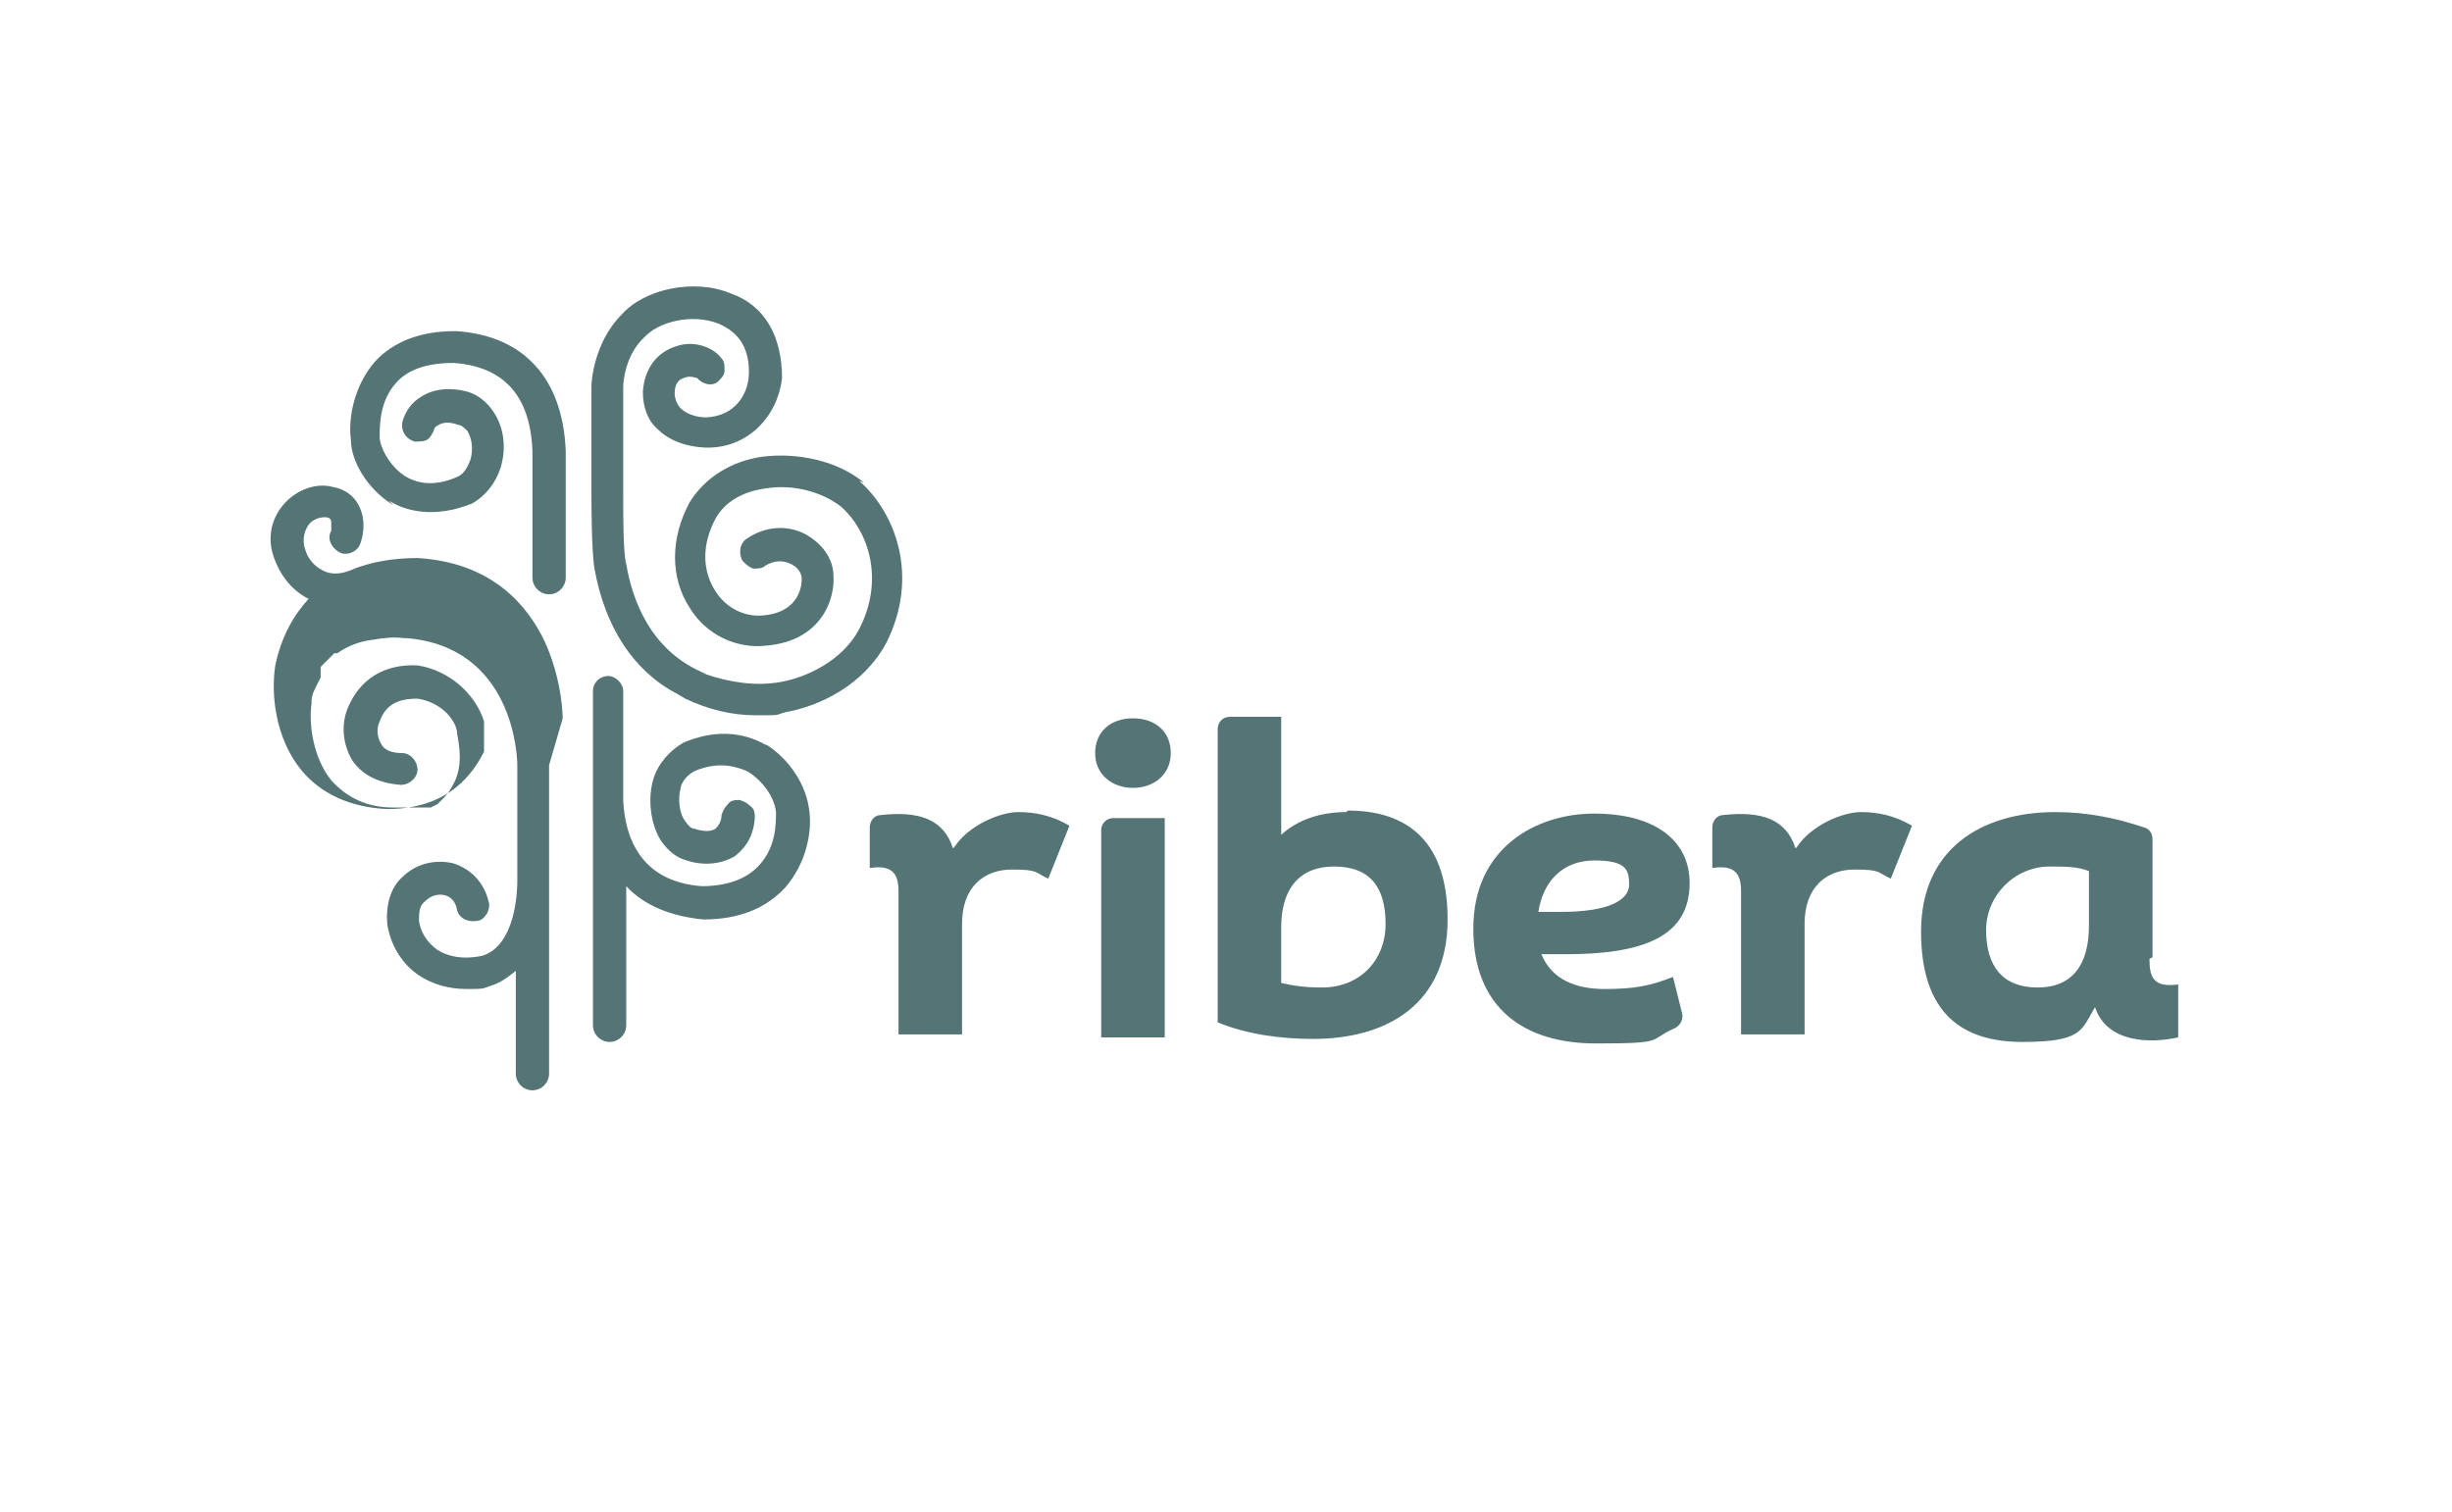 <svg xmlns="http://www.w3.org/2000/svg" id="Capa_1" viewBox="0 0 162.1 100"><defs><style>      .st0 {        fill: #547475;      }    </style></defs><path class="st0" d="M63,56.1c-.6-1.9-2.2-2.5-4.8-2.2-.4,0-.7.4-.7.8v2.7c1.3-.2,1.9.2,1.9,1.5v9.5h4.2v-7.3c0-2.5,1.5-3.6,3.3-3.6s1.5.2,2.4.6l1.4-3.5c-1.2-.7-2.3-.9-3.4-.9s-3.2.8-4.2,2.3"></path><path class="st0" d="M72.8,54.9v13.7h4.2v-14.5h-3.4c-.5,0-.8.4-.8.8"></path><path class="st0" d="M74.9,47.5c-1.5,0-2.5.9-2.5,2.3s1.1,2.3,2.5,2.3,2.5-.9,2.5-2.3-1-2.3-2.5-2.3"></path><path class="st0" d="M89,53.7c-1.7,0-3.2.5-4.3,1.5v-7.8h-3.4c-.5,0-.8.4-.8.8v19.4c1.9.8,4.2,1.1,6.3,1.1,4.9,0,8.9-2.3,8.9-7.9s-3.1-7.2-6.6-7.2M87.4,65.3c-1.1,0-1.8-.1-2.7-.3v-3.7c0-2.4,1.1-4,3.5-4s3.4,1.4,3.4,3.8-1.7,4.2-4.2,4.2"></path><path class="st0" d="M111.7,58.4c0-2.9-2.4-4.6-6.3-4.6s-8,2.3-8,7.6,3.4,7.6,8.1,7.6,3.4-.2,5.2-1c.4-.2.6-.6.5-1l-.6-2.4c-1.5.6-2.6.8-4.5.8s-3.5-.6-4.2-2.3c.6,0,1.1,0,1.6,0,5.2,0,8.2-1.2,8.2-4.7M101.7,60.3c.3-2,1.6-3.4,3.7-3.4s2.3.6,2.3,1.6-1.3,1.8-4.5,1.8-1,0-1.6,0"></path><path class="st0" d="M118.7,56.1c-.6-1.9-2.2-2.5-4.8-2.2-.4,0-.7.4-.7.8v2.7c1.3-.2,1.9.2,1.9,1.5v9.5h4.2v-7.3c0-2.5,1.5-3.6,3.3-3.6s1.5.2,2.4.6l1.4-3.5c-1.2-.7-2.3-.9-3.4-.9s-3.2.8-4.2,2.3"></path><path class="st0" d="M142.3,63.3v-7.8c0-.4-.2-.7-.6-.8-1.8-.6-3.7-1-5.8-1-5,0-8.9,2.5-8.9,7.9s2.7,7.3,6.7,7.3,3.9-.8,4.8-2.3c.8,2.4,3.7,2.4,5.5,2v-3.5c-1.6.2-1.9-.4-1.9-1.7M138.1,61.2c0,2.6-1.1,4.1-3.4,4.1s-3.4-1.4-3.4-3.8c0-2.3,1.9-4.2,4.2-4.2,1.1,0,1.8,0,2.6.3v3.6Z"></path><path class="st0" d="M37.2,47.5s0-2.5-1.2-5.1c-1.1-2.3-3.4-5.2-8.4-5.5-1.4,0-3,.2-4.4.8-.7.3-1.4.3-1.9,0-.6-.3-1-.9-1.1-1.3-.3-.8,0-1.4.2-1.7.3-.4.8-.5,1.1-.5.2,0,.4.1.4.3,0,.2,0,.5,0,.6-.3.5,0,1.1.5,1.4.5.3,1.2,0,1.4-.5.2-.5.4-1.5,0-2.4-.2-.5-.7-1.2-1.8-1.4-1.1-.3-2.4.2-3.2,1.1-.9,1-1.2,2.4-.6,3.8.3.8,1,1.9,2.2,2.5-1,1.1-1.8,2.5-2.2,4.4-.3,1.9,0,4.8,1.7,6.9,1.3,1.6,3.3,2.5,5.7,2.6,4.1,0,5.7-2.4,6.4-3.8,0,0,0-.1,0-.2,0,0,0,0,0,0,0,0,0,0,0-.1,0,0,0,0,0,0,0,0,0,0,0-.1,0,0,0,0,0,0,0,0,0,0,0-.1,0,0,0,0,0,0,0,0,0,0,0-.1,0,0,0,0,0,0,0,0,0,0,0-.1,0,0,0,0,0,0,0,0,0,0,0-.1,0,0,0,0,0,0,0,0,0,0,0-.1,0,0,0,0,0,0,0,0,0,0,0-.1,0,0,0,0,0,0,0,0,0,0,0-.1,0,0,0,0,0,0,0,0,0,0,0-.1,0,0,0,0,0,0,0,0,0,0,0-.1,0,0,0,0,0,0,0,0,0,0,0-.1,0,0,0,0,0,0,0,0,0,0,0-.1,0,0,0,0,0,0,0,0,0,0,0-.1,0,0,0,0,0,0,0,0,0,0,0-.1,0,0,0,0,0,0,0,0,0,0,0-.1,0,0,0,0,0,0,0,0,0,0,0-.1,0,0,0,0,0,0,0,0,0,0,0-.1,0,0,0,0,0,0,0,0,0,0,0,0,0,0,0,0,0,0,0,0,0,0,0,0,0,0,0,0,0,0,0,0,0,0,0,0,0,0,0,0,0,0,0,0,0,0,0,0,0,0,0,0,0,0,0,0,0,0,0,0,0,0,0,0,0,0,0,0,0,0,0,0,0,0,0,0,0,0,0,0,0,0,0,0,0,0,0,0,0,0,0,0,0,0,0,0,0,0,0,0,0,0,0,0,0,0,0,0,0,0,0,0,0,0,0,0,0,0,0,0,0,0,0,0,0,0,0,0,0,0,0,0,0,0,0,0,0,0,0,0,0,0,0,0,0,0,0,0,0,0-.6-1.9-2.4-3.4-4.4-3.7h0c-2.2-.1-3.8.9-4.6,2.8-.5,1.2-.3,2.5.3,3.5.7,1,1.8,1.5,3.2,1.6h0c.6,0,1.1-.5,1.1-1,0-.6-.5-1.1-1-1.1-.7,0-1.2-.2-1.4-.6-.3-.5-.3-1.1-.1-1.5.4-1.1,1.2-1.5,2.5-1.5,1.4.2,2.4,1.2,2.6,2.1h0c0,.4.5,1.9-.1,3.3-.2.4-.4.8-.8,1.2,0,0-.2.2-.3.3,0,0,0,0,0,0,0,0,0,0-.1.1,0,0,0,0,0,0,0,0-.1,0-.2.1,0,0,0,0,0,0,0,0-.1,0-.2.1,0,0,0,0,0,0,0,0,0,0-.2,0,0,0,0,0,0,0,0,0-.1,0-.2,0,0,0,0,0,0,0,0,0-.1,0-.2,0,0,0,0,0,0,0,0,0-.1,0-.2,0,0,0,0,0,0,0,0,0-.1,0-.2,0,0,0,0,0,0,0,0,0-.1,0-.2,0,0,0,0,0,0,0,0,0-.1,0-.2,0,0,0,0,0,0,0,0,0-.2,0-.3,0,0,0,0,0,0,0,0,0-.2,0-.3,0,0,0,0,0,0,0,0,0-.1,0-.2,0,0,0,0,0,0,0,0,0-.2,0-.3,0-1.8,0-3.1-.7-4.1-1.8-1.2-1.5-1.5-3.7-1.3-5.1,0,0,0,0,0,0,0,0,0-.1,0-.2,0,0,0,0,0,0,0-.4.3-.9.6-1.5,0,0,0,0,0,0,0,0,0-.1,0-.2h0c0,0,0-.1,0-.2,0,0,0,0,0,0,0,0,0,0,0-.1,0,0,0,0,0,0,0,0,0,0,0-.1,0,0,0,0,0,0,0,0,0,0,0-.1,0,0,0,0,0,0,0,0,0,0,.1-.1,0,0,0,0,0,0,0,0,0,0,.1-.1,0,0,0,0,0,0,0,0,0,0,.1-.1,0,0,0,0,0,0,0,0,0,0,.1-.1,0,0,0,0,0,0,0,0,0,0,.1-.1,0,0,0,0,0,0,0,0,0,0,.1-.1,0,0,0,0,0,0,0,0,0,0,.1-.1,0,0,0,0,0,0,0,0,0,0,.1-.1,0,0,0,0,0,0,0,0,0,0,.1-.1,0,0,0,0,0,0,0,0,0,0,.1,0,0,0,0,0,0,0,0,0,0,0,.1,0,0,0,0,0,0,0,0,0,0,0,0,0,0,0,0,0,0,0,.7-.5,1.5-.8,2.4-.9.6-.1,1.3-.2,2-.1,0,0,.2,0,.2,0,7,.6,7.3,7.7,7.3,8.4,0,0,0,0,0,0,0,0,0,0,0,0h0v7.7c0,.6-.1,4.2-2.3,4.9-1.4.3-2.4,0-3-.4-.7-.5-1.1-1.2-1.2-1.9,0-.5,0-1,.4-1.3.4-.4.9-.5,1.3-.4.4.1.7.4.8.9.1.6.7.9,1.3.8.3,0,.5-.2.7-.5.1-.2.2-.5.1-.8-.3-1.2-1.1-2.1-2.3-2.5-1.2-.3-2.5,0-3.4.9-.8.7-1.1,1.9-1,3.1.2,1.3.9,2.6,2.1,3.4.9.6,2,.9,3.1.9s1.1,0,1.6-.2h0c.7-.2,1.2-.6,1.7-1v6.8c0,.6.5,1.1,1.1,1.1s1.1-.5,1.1-1.1v-12.5c0-.2,0-.3,0-.4v-7.5Z"></path><path class="st0" d="M25.7,33.1c1.1.7,3,1.2,5.5.2h0c.9-.5,1.6-1.4,1.9-2.4.4-1.3.2-2.7-.5-3.7-.4-.6-1-1.1-1.7-1.3-1.1-.3-2.2-.2-3,.3-.7.4-1.1,1-1.3,1.7-.1.6.2,1.1.8,1.3.3,0,.6,0,.8-.1.2-.1.4-.4.5-.7,0-.1.1-.2.3-.3.3-.2.8-.2,1.3,0,.2,0,.4.2.6.4.3.5.4,1.2.2,1.9-.2.5-.4.9-.8,1.1-1.3.6-2.5.6-3.5,0-1.1-.7-1.7-2-1.7-2.6,0-.8,0-2.4,1.1-3.6.8-.9,2.1-1.3,3.8-1.3,4.2.3,5.1,3.3,5.2,5.8v8.4c0,.6.5,1.1,1.1,1.1s1.1-.5,1.1-1.1v-8.4h0c-.2-4.8-2.8-7.6-7.2-7.9h0c0,0-.1,0-.2,0-2.2,0-4,.7-5.2,2-1.4,1.6-1.8,3.8-1.6,5.2,0,1.3,1,3.2,2.8,4.3"></path><path class="st0" d="M50.7,49.3c-1.7-1-3.6-1-5.5-.2h0c-.9.5-1.7,1.4-2,2.4-.4,1.3-.2,3,.5,4.1.5.7,1,1.1,1.7,1.3,1.2.4,2.4.2,3.2-.3.5-.4,1.2-1.1,1.3-2.5,0-.3,0-.6-.3-.8-.2-.2-.4-.3-.7-.4-.3,0-.6,0-.8.3-.2.2-.3.4-.4.7,0,.4-.2.7-.4.9-.3.2-.8.2-1.4,0-.2,0-.4-.2-.6-.5-.4-.5-.5-1.5-.3-2.2,0-.2.3-.8.9-1.1,1.6-.7,2.8-.3,3.5,0,1,.6,1.8,1.7,1.9,2.7,0,.8,0,2.3-1.1,3.5-.8.9-2.1,1.4-3.8,1.4-4.1-.3-5.1-3.3-5.2-5.7v-7.2h0c0-.5-.5-1-1-1s-1,.4-1,1h0v.6s0,21.5,0,21.5c0,.6.5,1.1,1.1,1.1s1.1-.5,1.1-1.1v-9.2c1.2,1.3,3,2,5.1,2.2h0c2.3,0,4.1-.7,5.4-2.1,1.4-1.6,1.8-3.7,1.6-5.1-.2-1.7-1.3-3.4-2.9-4.4"></path><path class="st0" d="M57.1,31.9c-1.7-1.4-4.3-2-6.7-1.7-2.1.3-3.8,1.4-4.8,3-1.3,2.4-1.3,5,0,7,1.1,1.8,3.1,2.7,5,2.5,3.8-.3,4.6-3.2,4.5-4.6,0-1.2-.8-2.2-1.9-2.8-1.2-.6-2.6-.5-3.8.3-.5.3-.6,1-.3,1.5.2.2.4.4.7.5.3,0,.6,0,.8-.2.5-.3,1.1-.4,1.7-.1.2.1.7.4.7,1,0,.2,0,2.2-2.6,2.4-1.2.1-2.4-.5-3.1-1.6-.9-1.4-.9-3.1,0-4.8.6-1.1,1.8-1.8,3.3-2,1.8-.3,3.7.2,5,1.2,1.8,1.6,2.9,4.8,1.2,8.1-1.1,2.1-3.5,3.2-5.2,3.5-1.7.3-3.4,0-4.9-.5l-.4-.2c-3.3-1.5-4.5-4.7-4.9-7.1-.2-.7-.2-3.1-.2-4.4v-7.3c0-.5.2-2.2,1.4-3.3h0c.9-1,3.1-1.6,4.9-.9,1.4.6,2.1,1.7,2,3.5-.1,1.2-.9,2.6-2.8,2.7h0c-.4,0-1.2-.1-1.7-.6-.2-.2-.4-.6-.4-1,0-.5.2-.9.6-1,.4-.2.8,0,.9,0,.3.4,1,.6,1.4.2.2-.2.4-.4.4-.7,0-.3,0-.6-.2-.8-.6-.8-1.9-1.2-3-.8-1.3.4-2.1,1.5-2.2,3,0,1,.3,1.9,1,2.5,1.2,1.2,3.1,1.2,3.3,1.2,2.6,0,4.6-2,4.9-4.6h0c0-2.7-1.1-4.8-3.4-5.6-2.4-1-5.7-.3-7.2,1.4-1.9,1.9-2,4.6-2,4.7v7.2c0,.4,0,3.7.2,4.9.7,3.9,2.6,6.8,5.5,8.3l.5.3c1.5.7,3,1.1,4.7,1.1s1.2,0,1.9-.2c2.3-.4,5.2-1.8,6.7-4.6,2.2-4.4.6-8.6-1.8-10.7"></path></svg>
